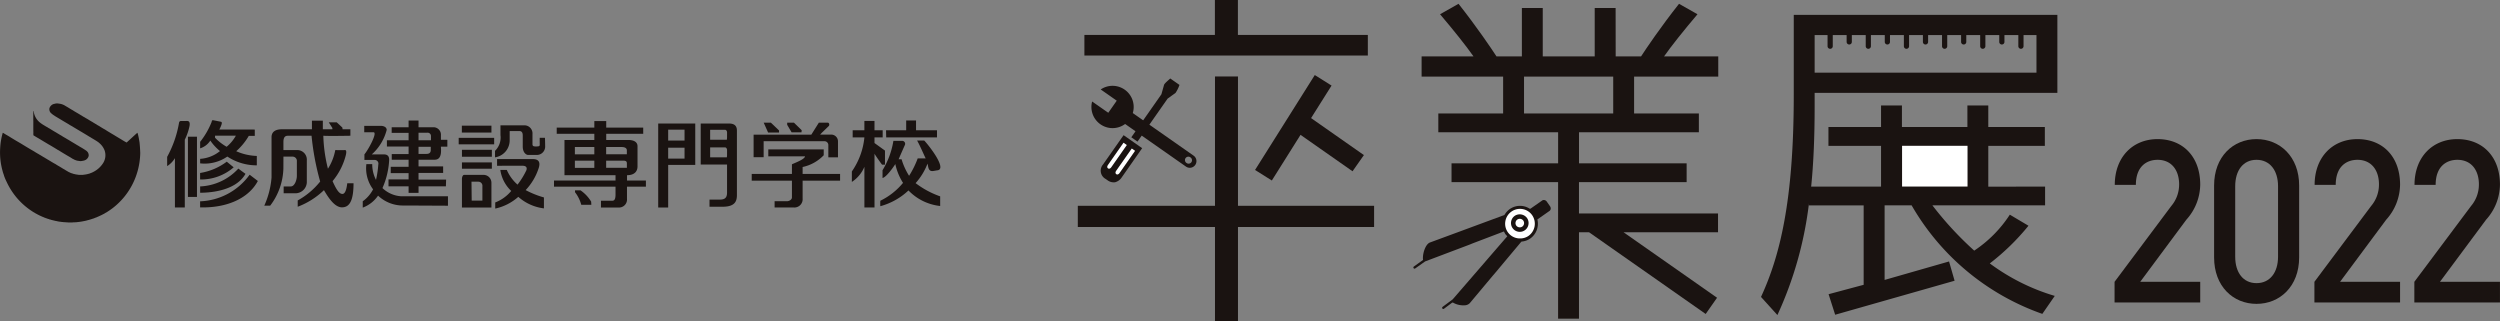 <svg xmlns="http://www.w3.org/2000/svg" width="265.843" height="34.173" viewBox="0 0 265.843 34.173">
  <rect x="0" y="0" width="265.843" height="34.173" fill="#808080" stroke="none"/>
  <g id="グループ_735" data-name="グループ 735" transform="translate(-20 -15)">
    <g id="グループ_662" data-name="グループ 662" transform="translate(-785.148 -165.395)">
      <g id="グループ_661" data-name="グループ 661" transform="translate(805.148 191.395)">
        <g id="グループ_660" data-name="グループ 660">
          <g id="グループ_659" data-name="グループ 659">
            <g id="グループ_657" data-name="グループ 657">
              <path id="パス_822" data-name="パス 822" d="M811.354,191.4c.034.034.1,0,.129.027.028.007.067-.007.088.014.032-.014.039.026.076.011.009.027.049-.007.055.02a.15.15,0,0,1,.08.025c.011.015.038.011.051.021.034.007.061.034.1.038.184.112.387.223.572.342.138.078.26.164.407.237.137.1.279.172.425.262.02,0,.039.027.06.033.1.058.191.118.287.17.066.059.159.084.224.137s.156.09.237.138.124.086.2.119c.215.122.419.262.644.38.011.013.018.026.038.026a.965.965,0,0,0,.157.093c.027.026.074.044.106.072.021,0,.026.026.053.018a2.053,2.053,0,0,0,.334.205c.2.13.406.261.631.378.168.111.346.224.529.329.159.1.316.189.474.283.171.11.346.21.526.319a.531.531,0,0,0,.109.061c.212.137.441.274.664.393.386-.339.754-.7,1.149-1.041a1.52,1.52,0,0,1,.078.255c.065.249.1.5.144.741.044.362.065.769.08,1.148a7.64,7.64,0,0,1-.487,2.565,7.471,7.471,0,0,1-2.019,2.952,6.977,6.977,0,0,1-.973.734,1.008,1.008,0,0,1-.2.116,1.86,1.86,0,0,1-.316.178c-.059.039-.131.065-.189.1-.046.007-.072.037-.118.046-.021.029-.059.029-.078.039s-.06.019-.084.047c-.037.006-.067.028-.108.034a.273.273,0,0,1-.084.044.583.583,0,0,0-.113.039c-.005.02-.032,0-.038.02a.1.1,0,0,0-.066.026c-.034.009-.059.022-.092.032a.466.466,0,0,1-.1.028c-.006.02-.039,0-.047.02a.5.5,0,0,1-.1.027c-.007.018-.04,0-.04.025-.03-.018-.038.028-.072.007-.032.012-.056.027-.091.038-.034-.011-.039.022-.072.015-.015.018-.046-.007-.046.018-.046-.012-.054.027-.092.014-.006.019-.039,0-.045.024-.046-.011-.059.022-.1.016-.007.018-.047-.007-.055.018-.011.008-.037-.007-.044.014-.046-.014-.066.02-.111.013-.013.02-.053-.006-.065.02-.053-.014-.072.026-.124.015-.015.014-.061,0-.073.023-.059-.013-.093.021-.151.015-.019.018-.072-.007-.084.018-.034.006-.074-.006-.1.014-.086-.014-.137.026-.222.012-.045.027-.126-.008-.178.02h-.189c-.018.035-.039-.015-.058.012h-.493l-.007-.012h-.21l-.012-.015h-.145c-.034-.026-.1.009-.13-.017-.039-.009-.092,0-.12-.014-.064.014-.1-.026-.157-.012-.019-.03-.072.007-.092-.021-.053.015-.083-.023-.138-.013-.019-.026-.065,0-.08-.026-.044.015-.063-.026-.109-.014-.014-.026-.051.007-.064-.02-.047.013-.059-.025-.1-.014-.01-.025-.057,0-.066-.025-.038.018-.044-.028-.084-.009-.013-.024-.053,0-.066-.024-.031.012-.038-.026-.071-.014-.013-.026-.053.008-.059-.018-.04.012-.04-.026-.073-.015-.012-.026-.046,0-.051-.026a.232.232,0,0,1-.08-.019c-.039.007-.051-.018-.077-.025a.432.432,0,0,0-.1-.027.471.471,0,0,1-.08-.033.213.213,0,0,1-.072-.025.376.376,0,0,0-.086-.022l-.072-.039c-.033.008-.045-.026-.08-.018-.026-.015-.053-.028-.073-.04s-.044-.02-.073-.02c-.024-.033-.065-.027-.091-.045a.283.283,0,0,1-.077-.039c-.021.007-.021-.018-.04-.013-.045-.02-.091-.045-.138-.064a.81.81,0,0,1-.078-.04.618.618,0,0,1-.112-.059c-.025-.013-.053-.02-.078-.035a.256.256,0,0,0-.111-.057c-.085-.053-.171-.112-.262-.157a7.428,7.428,0,0,1-2.906-3.3c-.034-.007-.013-.047-.034-.067-.077-.155-.138-.32-.2-.478-.038-.17-.118-.328-.157-.506a7.276,7.276,0,0,1-.268-2.447,7.143,7.143,0,0,1,.276-1.653c.026.006.051.027.078.032.244.165.507.291.741.448.159.1.316.191.472.287.211.126.427.25.639.374.451.277.89.545,1.351.807.037.039.1.045.141.092.061.034.121.071.178.105.027.006.042.025.066.039.118.065.237.138.355.209.04,0,.045.039.084.047.132.084.264.163.4.236.051.047.112.064.164.106.025,0,.04.03.065.038.3.17.583.36.891.518.171.124.362.216.54.329.132.078.262.17.4.235.138.1.289.171.433.262l.092.04a1.082,1.082,0,0,0,.269.109c.025,0,.025.028.059.014.027.014.053.027.078.041.039-.014.054.011.081.017.038-.012.052.026.1.014.007.026.047,0,.059.026.013,0,.048-.014.059.008.053-.014.086.026.145.011.025.028.086,0,.119.028h.489c.036-.028.1,0,.141-.028.056.014.091-.019.148-.011.014-.022.046.006.062-.022.046.014.064-.026.11-.012.007-.02.039,0,.046-.026.039.012.052-.019.091-.013l.072-.019c.006-.02.039,0,.046-.028.059-.011.117-.043.184-.063l.09-.04c.02-.006.028-.027.055-.027.032-.019.071-.037.11-.059a2.637,2.637,0,0,0,.945-.864,1.552,1.552,0,0,0,.184-1.378,1.917,1.917,0,0,0-.618-.833c-.008-.026-.031-.026-.052-.046-.243-.177-.5-.314-.754-.472a1.737,1.737,0,0,0-.2-.118c-.62-.387-1.249-.743-1.865-1.123a2.954,2.954,0,0,1-.322-.19c-.485-.283-.957-.572-1.43-.853-.051-.039-.1-.065-.156-.105a1.757,1.757,0,0,1-.263-.2.564.564,0,0,1-.209-.552.707.707,0,0,1,.432-.445.524.524,0,0,1,.105-.02c.011-.026.045,0,.059-.026.019,0,.054.014.059-.014.034,0,.073.014.1-.012Z" transform="translate(-805.148 -191.395)" fill="#1a1311"/>
              <path id="パス_823" data-name="パス 823" d="M810.563,192.642a1.806,1.806,0,0,0,.768,1.279c.182.139.381.244.577.368.046.019.085.047.13.066a1.009,1.009,0,0,0,.218.13c.353.225.714.433,1.076.65a.661.661,0,0,0,.131.072,5.694,5.694,0,0,0,.512.308c.093.067.2.122.3.179.249.155.493.3.742.446.137.095.315.177.452.275a7.694,7.694,0,0,1,.716.445.336.336,0,0,1,.072.079l.018.007a.6.6,0,0,1,.138.434.652.652,0,0,1-.413.478c-.007.011-.034,0-.038.019-.035-.008-.041.021-.066.014-.015.019-.047,0-.053.019-.047-.012-.065.025-.111.012-.035.028-.086,0-.12.028-.086.014-.149-.028-.243-.015-.014-.025-.064,0-.078-.025-.027,0-.059.012-.074-.012-.037.02-.045-.021-.084-.007-.008-.028-.046,0-.053-.028a.17.17,0,0,1-.073-.025.123.123,0,0,1-.059-.019c-.021.005-.021-.019-.037-.012a.923.923,0,0,0-.185-.094c-.112-.072-.231-.145-.341-.216-.039,0-.053-.038-.084-.043-.265-.152-.52-.31-.776-.462-.116-.072-.228-.144-.347-.216-.02,0-.027-.018-.052-.018-.1-.073-.2-.124-.3-.191-.234-.137-.464-.281-.7-.413-.355-.209-.71-.426-1.063-.637-.185-.1-.355-.209-.531-.319-.027-.023.016-.047-.007-.073.023-.04-.02-.08.007-.126-.013-.444-.007-.931-.007-1.382-.02-.027,0-.046-.005-.081,0-.3,0-.609.005-.91C810.538,192.623,810.556,192.623,810.563,192.642Z" transform="translate(-806.982 -191.815)" fill="#1a1311"/>
            </g>
            <g id="グループ_658" data-name="グループ 658" transform="translate(17.774 1.781)">
              <path id="パス_824" data-name="パス 824" d="M948.846,197.428h.914a.314.314,0,0,1,.311.436c-.11.226-.668,1.52-.668,1.52h.312a7.086,7.086,0,0,0,.8,1.76,9.582,9.582,0,0,0,.916-1.852h.848c-.178-.356-.67-1.5-.915-1.9h.758c.4.4,2.5,3.038,1.407,3.169-.5.06-.895.291-1.005-.491l-.049-.218a6.716,6.716,0,0,1-1.267,2.071,9.465,9.465,0,0,0,2.612,1.406v1.025a5.489,5.489,0,0,1-3.37-1.654,7.038,7.038,0,0,1-2.992,1.676,4.237,4.237,0,0,1,0-.581,7.145,7.145,0,0,0,2.412-1.9,6.1,6.1,0,0,1-.819-2c-.222.357-.957,1.394-1.36,1.483v-.826A8.652,8.652,0,0,0,948.846,197.428Z" transform="translate(-871.619 -195.23)" fill="#1a1311"/>
              <path id="パス_825" data-name="パス 825" d="M948.382,195.19h2.142v-1.04h1.048v1.04H953.8v.757h-5.4Z" transform="translate(-871.937 -194.119)" fill="#1a1311"/>
              <path id="パス_826" data-name="パス 826" d="M942.942,195.971v-.757h1.245v-.994h1.075v.994h.87v.757h-.87v.6l1.116.806v1.495h-.314s-.579-.781-.8-1.16v5.712h-1.075V199.1a3.535,3.535,0,0,1-1.334,1.606v-1.112a7.632,7.632,0,0,0,1.334-3.622Z" transform="translate(-870.045 -194.143)" fill="#1a1311"/>
              <path id="パス_827" data-name="パス 827" d="M928.43,199.558v-.736h5.893v.624a4.37,4.37,0,0,1-2.244,1.25v.737h3.984v.715h-3.984v1.894a.881.881,0,0,1-.948.959H929.1v-.669h1.337c.2,0,.506-.156.506-.4v-1.781h-4.277v-.715h4.277v-1.029c.333-.155,1.37-.533,1.391-.847Z" transform="translate(-864.505 -195.718)" fill="#1a1311"/>
              <path id="パス_828" data-name="パス 828" d="M933.912,194.5h.94c.157,0,.222.251.111.362s-.737.715-.737.715l-.178.193h1.161a.722.722,0,0,1,.736.744v1.673h-1.026V196.9a.409.409,0,0,0-.426-.424H928.04v1.7h-1.068v-2.4h6.139Z" transform="translate(-864.61 -194.24)" fill="#1a1311"/>
              <path id="パス_829" data-name="パス 829" d="M932.4,194.732V194.5h.716l.826.807-.022.225h-1.05Z" transform="translate(-866.467 -194.24)" fill="#1a1311"/>
              <path id="パス_830" data-name="パス 830" d="M928.6,194.5h.762l.87.831v.22h-1.162Z" transform="translate(-865.166 -194.24)" fill="#1a1311"/>
              <path id="パス_831" data-name="パス 831" d="M921.414,194.641h-2.991V199h2.8v2.992c0,.558-.259.737-.748.737h-1.117v.76h1.408c1.337,0,1.506-.626,1.506-1.249v-6.853C922.272,194.712,921.771,194.641,921.414,194.641Zm-.191,3.33a1.494,1.494,0,0,1-.022.267h-1.775v-1.06h1.563c.157,0,.235.147.235.3Zm0-1.873a1.484,1.484,0,0,1-.022.265h-1.775v-1.057h1.563c.157,0,.235.141.235.3Z" transform="translate(-861.685 -194.287)" fill="#1a1311"/>
              <path id="パス_832" data-name="パス 832" d="M911.552,194.641v8.931h1.06v-4.531h2.88v-4.4Zm2.8,3.731h-1.741v-1.16h1.741Zm0-1.919h-1.741v-1.16h1.741Z" transform="translate(-859.334 -194.287)" fill="#1a1311"/>
              <path id="パス_833" data-name="パス 833" d="M834.278,194.227c.223,0,.324.13.28.487a5.977,5.977,0,0,1-.514,1.508v7.2h-1.049v-5.242a2.521,2.521,0,0,1-.826.847v-.983a11.594,11.594,0,0,0,1.25-3.549c.029-.247.134-.266.268-.266Z" transform="translate(-832.168 -194.145)" fill="#1a1311"/>
              <path id="パス_834" data-name="パス 834" d="M841.336,197.4a6.66,6.66,0,0,0,1.337-1.63h.637V195.1s-3.516-.011-3.773,0a3.291,3.291,0,0,0,.226-.506c.086-.256.032-.312-.092-.333-.088-.016-.68-.134-.8-.157s-.139.14-.155.2a8.327,8.327,0,0,1-1.216,2.1v.692a1.986,1.986,0,0,0,1.081-.826,5.273,5.273,0,0,0,1.029,1.116,3.721,3.721,0,0,1-2.11.827v.48a4.229,4.229,0,0,0,2.89-.724,5.656,5.656,0,0,0,3.136.935v-1A5.794,5.794,0,0,1,841.336,197.4Zm-1.016-.47a5.364,5.364,0,0,1-1.237-.962v-.22H841.3A4.18,4.18,0,0,1,840.319,196.928Z" transform="translate(-833.991 -194.103)" fill="#1a1311"/>
              <path id="パス_835" data-name="パス 835" d="M840.33,200.808l.736.6a5.3,5.3,0,0,1-3.57,1.294v-.692A6.4,6.4,0,0,0,840.33,200.808Z" transform="translate(-833.991 -196.397)" fill="#1a1311"/>
              <path id="パス_836" data-name="パス 836" d="M837.5,203.824v.671c.691,0,3.725-.068,4.822-2.011-.315-.22-.76-.558-.76-.558A5.854,5.854,0,0,1,837.5,203.824Z" transform="translate(-833.991 -196.78)" fill="#1a1311"/>
              <path id="パス_837" data-name="パス 837" d="M842.763,202.914l.872.668c-.828,1.584-2.88,2.88-6.139,2.811v-.647A6.8,6.8,0,0,0,842.763,202.914Z" transform="translate(-833.991 -197.118)" fill="#1a1311"/>
              <rect id="長方形_350" data-name="長方形 350" width="0.961" height="6.405" transform="translate(2.21 1.755)" fill="#1a1311"/>
              <path id="パス_838" data-name="パス 838" d="M849.909,198.32v-.314h.981a.456.456,0,0,1,.447.514v1.541c0,.4-.222,1.115-.648,1.115h-.757v.726h1.183a1.214,1.214,0,0,0,1.281-1.149V198.41a1.019,1.019,0,0,0-1.08-1.1h-1.408v-.847c0-.424.11-.676.469-.676H852.9a27.564,27.564,0,0,0,.916,4.868,8.007,8.007,0,0,1-2.388,2.01v.67a8.173,8.173,0,0,0,2.789-1.764c.4.671,1.093,1.829,1.919,1.829s1.228-.757,1.228-2.564h-.668c-.046.4-.157,1.137-.512,1.137s-.649-.468-1.051-1.361a6.937,6.937,0,0,0,1.406-2.744c.062-.264.111-.582-.11-.56s-1.006,0-1.006,0a5.579,5.579,0,0,1-.781,1.985,16.032,16.032,0,0,1-.491-3.507c.491.043,2.878,0,2.878,0v-.687H856.2l-.02-.177-.6-.56h-.849l.382.6v.134H854.1v-.916h-1.16v.916h-3.169c-.8,0-1.126.333-1.126.847v4.287a9.011,9.011,0,0,1-.772,2.991h.627a6.813,6.813,0,0,0,1.405-3.974" transform="translate(-837.544 -194.132)" fill="#1a1311"/>
              <path id="パス_839" data-name="パス 839" d="M863.948,195.7v-.681h1.764c.244,0,.623.1.623.434a5.244,5.244,0,0,1-1.583,2.6H866c.2,0,.6.013.6.572a8.4,8.4,0,0,1-.714,3.01,3.147,3.147,0,0,0,1.965.87h5v1.006s-4.264-.022-4.755-.022a3.829,3.829,0,0,1-2.678-1.049,3.432,3.432,0,0,1-1.629,1.274v-.673a3.613,3.613,0,0,0,1.1-1.272,3.728,3.728,0,0,1-.715-2.677h.624a3.6,3.6,0,0,0,.4,1.671,10.209,10.209,0,0,0,.245-1.629.389.389,0,0,0-.381-.489h-1.095v-.593c.426-.516,1.431-2.354.963-2.354Z" transform="translate(-842.99 -194.417)" fill="#1a1311"/>
              <path id="パス_840" data-name="パス 840" d="M874.122,196.209h-.684v-.6a.8.8,0,0,0-.722-.737h-1.659v-.715H870v.715h-1.8v.6H870v.78h-2.306v.671H870v.8h-1.792v.6H870v.757h-1.9v.671H870v.668h-2.136v.737H870v.693h1.058v-.693h2.909l.022-.715h-2.932v-.714h2.616v-.692h-2.616v-.712h1.726c.826,0,.654-1.118.654-1.385h.684Zm-1.764,1.073c0,.4-.288.424-.491.424h-.81v-.759h1.3Zm.022-1.029h-1.323v-.8h.923a.354.354,0,0,1,.4.359Z" transform="translate(-844.325 -194.121)" fill="#1a1311"/>
              <rect id="長方形_351" data-name="長方形 351" width="3.147" height="0.733" transform="translate(31.337 0.582)" fill="#1a1311"/>
              <rect id="長方形_352" data-name="長方形 352" width="3.772" height="0.69" transform="translate(31.002 1.877)" fill="#1a1311"/>
              <rect id="長方形_353" data-name="長方形 353" width="3.182" height="0.738" transform="translate(31.348 3.148)" fill="#1a1311"/>
              <rect id="長方形_354" data-name="長方形 354" width="3.182" height="0.67" transform="translate(31.348 4.489)" fill="#1a1311"/>
              <path id="パス_841" data-name="パス 841" d="M882.09,202.943h-2.032c-.156,0-.234.258-.234.436v3.034h3.136v-2.631A.839.839,0,0,0,882.09,202.943ZM882,205.677h-1.138l-.021-2.009h.714a.435.435,0,0,1,.445.493Z" transform="translate(-848.477 -197.128)" fill="#1a1311"/>
              <path id="パス_842" data-name="パス 842" d="M885.17,198.34v-.691a1.965,1.965,0,0,0,.58-1.674v-1.037h2.635a.86.86,0,0,1,.769.926v1.026c0,.2.023.292.346.292.513,0,.422-.051.422-.493v-.424h.56s.021.625.021.961a.888.888,0,0,1-.872.859H888.7c-.224,0-.581-.259-.581-.9V196.02c0-.269-.076-.478-.368-.478H886.73v1.013A1.829,1.829,0,0,1,885.17,198.34Z" transform="translate(-850.306 -194.389)" fill="#1a1311"/>
              <path id="パス_843" data-name="パス 843" d="M885.4,201.1v-.712h3.8c.67,0,.815.378.626.958a6.175,6.175,0,0,1-1.387,2.34,9.608,9.608,0,0,0,1.944.781v1.164a5,5,0,0,1-2.725-1.229,5.386,5.386,0,0,1-2.453,1.249V205a4.143,4.143,0,0,0,1.7-1.224,3.809,3.809,0,0,1-1.158-2.231h.689a4.4,4.4,0,0,0,1.139,1.56,8.352,8.352,0,0,0,.937-1.518c.091-.244.043-.491-.424-.491Z" transform="translate(-850.317 -196.253)" fill="#1a1311"/>
              <path id="パス_844" data-name="パス 844" d="M902.471,200.568V200c.851,0,1.116-.466,1.116-.937V196.92c0-.516-.512-.664-.956-.664h-2.372V195.6h3.934v-.664h-3.934v-.69h-1.264v.69h-4v.664h4v.658H895.82V200h5.428v.569h-6.542v.648h6.542v.837c0,.4-.07.661-.339.661H899.7v.722h1.875a.848.848,0,0,0,.892-.913v-1.306h2.011v-.648Zm-3.477-1.351h-2.068v-.762h2.068Zm0-1.439h-2.068v-.774h2.068Zm2.9-.774c.464,0,.558.205.558.339v.434h-2.2v-.774Zm.558,2.212h-2.2v-.762h1.836c.361,0,.368.168.368.324S902.455,199.217,902.455,199.217Z" transform="translate(-853.569 -194.151)" fill="#1a1311"/>
              <path id="パス_845" data-name="パス 845" d="M898.766,206.979h1.071l-.019-.335a3.874,3.874,0,0,0-1.137-1.205H898.1v.2A3.786,3.786,0,0,1,898.766,206.979Z" transform="translate(-854.729 -197.982)" fill="#1a1311"/>
            </g>
          </g>
        </g>
      </g>
    </g>
    <g id="グループ_671" data-name="グループ 671" transform="translate(-1031 169)">
      <g id="グループ_670" data-name="グループ 670" transform="translate(198.852 -337.933)">
        <g id="グループ_668" data-name="グループ 668">
          <g id="グループ_665" data-name="グループ 665">
            <path id="パス_846" data-name="パス 846" d="M983.791,208.073v10.033h-2.445V208.073H966.759v-2.259h14.587V192.065h2.445v13.749h14.475v2.259Z" fill="#1a1311"/>
            <g id="グループ_664" data-name="グループ 664">
              <path id="パス_847" data-name="パス 847" d="M971.788,197.116l6.472,4.531a.709.709,0,1,0,.813-1.162l-6.468-4.53a2.247,2.247,0,0,0-3.41-2.51l1.705,1.194-.9,1.287-1.717-1.2a2.249,2.249,0,0,0,3.506,2.393Zm6.532,4.146a.363.363,0,1,1,.415-.595.363.363,0,1,1-.415.595Z" fill="#1a1311"/>
              <g id="グループ_663" data-name="グループ 663">
                <path id="パス_848" data-name="パス 848" d="M970.712,203.316a1.108,1.108,0,0,1-.829-.242l-.166-.113a1,1,0,0,1-.274-1.539l2.184-3.115,1.975,1.383-2.164,3.094a1.221,1.221,0,0,1-.726.532Z" fill="#1a1311" fill-rule="evenodd"/>
                <path id="パス_849" data-name="パス 849" d="M971.62,199.108l.351.248-1.666,2.381c-.211.3-.565.055-.352-.245l1.667-2.384Z" fill="#fff" fill-rule="evenodd"/>
                <path id="パス_850" data-name="パス 850" d="M972.451,198.532l.329.231.327.23,3.2-4.572.84-.605a3.438,3.438,0,0,0,.422-.854l-.49-.342-.49-.343c-.15.153-.607.507-.661.687l-.279.995-3.2,4.573Z" fill="#1a1311" fill-rule="evenodd"/>
                <path id="パス_851" data-name="パス 851" d="M972.85,199.97l-1.666,2.382c-.214.3-.565.056-.354-.248l1.669-2.381Z" fill="#fff" fill-rule="evenodd"/>
              </g>
            </g>
            <path id="パス_852" data-name="パス 852" d="M981.336,187.645v-3.712h2.447v3.712H997.6v2.195H967.46v-2.195Z" fill="#1a1311"/>
            <path id="パス_853" data-name="パス 853" d="M997.181,200.424l-5.617-3.934,2.177-3.457-1.782-1.12-6.352,10.093,1.784,1.122,3.052-4.856,5.53,3.874Z" fill="#1a1311"/>
          </g>
          <g id="グループ_666" data-name="グループ 666">
            <path id="パス_854" data-name="パス 854" d="M1010.871,213.268l-2.422,2.892a.784.784,0,0,1-.552.238c-.046,0-.1.006-.143.006a2.13,2.13,0,0,1-.379-.035,2.064,2.064,0,0,1-.677-.236l-.043-.026-.084.005-.869.65a.125.125,0,0,1-.076.026l-.031,0a.145.145,0,0,1-.068-.048.13.13,0,0,1-.025-.093.136.136,0,0,1,.048-.083l1.075-.8,3.327-3.844.152-.178,2.324-2.685-.134-.151a.86.86,0,0,1-.074-.087c-.019-.029-.035-.06-.051-.09l-.1-.183-3.318,1.263-.313.129-4.745,1.794-1.053.745a.134.134,0,0,1-.075.025.139.139,0,0,1-.1-.053.115.115,0,0,1-.019-.093.108.108,0,0,1,.05-.082l.975-.7-.005-.043c-.066-.6.252-1.631.743-1.813l3.321-1.224.241-.09,4.27-1.577.018,0,.037-.017.051-.049a1.891,1.891,0,0,1,1.633-.938,1.86,1.86,0,0,1,.987.278l.042.025.083,0,1.247-.872a.307.307,0,0,1,.175-.053.387.387,0,0,1,.315.171l.343.49a.407.407,0,0,1,.075.263.326.326,0,0,1-.132.24l-1.285.9.009.049a1.93,1.93,0,0,1-.762,1.978,1.869,1.869,0,0,1-.883.325l-.028,0-.054.028-2.874,3.432Z" fill="#1a1311"/>
            <path id="パス_855" data-name="パス 855" d="M1013.777,206.142a1.582,1.582,0,0,0-1.551,1.306,1.561,1.561,0,0,0,1.574,1.839,1.533,1.533,0,0,0,.885-.271,1.585,1.585,0,0,0,.388-2.2,1.566,1.566,0,0,0-1.017-.649A1.643,1.643,0,0,0,1013.777,206.142Z" fill="#fff"/>
            <path id="パス_856" data-name="パス 856" d="M1013.219,206.887a.936.936,0,0,0,.376,1.686.936.936,0,0,0,.929-1.459A.96.96,0,0,0,1013.219,206.887Z" fill="#1a1311"/>
            <path id="パス_857" data-name="パス 857" d="M1013.756,207.2a.451.451,0,0,0-.447.376.457.457,0,0,0,.071.341.464.464,0,0,0,.383.191.455.455,0,0,0,.257-.078.456.456,0,0,0,.111-.637.451.451,0,0,0-.295-.186A.317.317,0,0,0,1013.756,207.2Z" fill="#fff"/>
            <path id="パス_858" data-name="パス 858" d="M1005.095,196v2h12.739v3.3H1006.5v2h11.331v14.517h2.222v-9.185h1.072l12.4,8.687,1.209-1.725-9.941-6.962h10.044v-2h-14.785v-3.334H1031.5v-2h-11.443V198H1032.8v-2Z" fill="#1a1311"/>
            <rect id="長方形_355" data-name="長方形 355" width="2.223" height="6.148" transform="translate(1011.986 190.681)" fill="#1a1311"/>
            <rect id="長方形_356" data-name="長方形 356" width="2.22" height="6.148" transform="translate(1023.693 190.681)" fill="#1a1311"/>
            <path id="パス_859" data-name="パス 859" d="M1029.1,189.928c.777-1.111,2.11-2.777,3.553-4.48l-1.961-1.111c-1.964,2.482-3.483,4.739-4.037,5.591h-2.7l-.007-5.144h-2.224v5.144H1016.2v-5.144h-2.22v5.144h-2.7c-.557-.852-2.075-3.109-4.037-5.591l-1.963,1.111c1.445,1.7,2.776,3.369,3.555,4.48h-5.517v2.148h31.546v-2.148Z" fill="#1a1311"/>
          </g>
          <g id="グループ_667" data-name="グループ 667">
            <path id="パス_860" data-name="パス 860" d="M1069.617,203.777v1.991h-11.984a35.522,35.522,0,0,0,4.449,4.816,13.245,13.245,0,0,0,3.785-3.824l1.984,1.177a24.6,24.6,0,0,1-4.114,4.007,22.107,22.107,0,0,0,6.909,3.455l-1.322,1.911a25.952,25.952,0,0,1-13.9-11.542h-2.872V213.7l6.852-1.964.59,2.05-12.7,3.616-.7-2.184,3.73-1v-8.444h-5.851v-2h7.7v-4.333h-5.594v-2h5.594v-2.295h2.221v2.295h6.962v-2.295h2.221v2.295h6.014v2h-6.014v4.34Z" fill="#1a1311"/>
            <path id="パス_861" data-name="パス 861" d="M1068.7,187.663h-23.588v4H1068.7Zm-24.217,18.106a39.493,39.493,0,0,1-3.331,11.665l-1.743-1.926c2-4.332,3.482-10.182,3.482-21.476v-8.516h28.032v8.295h-25.811v1.443c0,3.074-.111,6-.37,8.516Z" fill="#1a1311"/>
            <path id="パス_862" data-name="パス 862" d="M1046.764,189.123a.277.277,0,0,1-.279-.276v-1.2a.277.277,0,0,1,.554,0v1.2A.276.276,0,0,1,1046.764,189.123Z" fill="#1a1311"/>
            <path id="パス_863" data-name="パス 863" d="M1048.792,188.666a.278.278,0,0,1-.279-.276v-.744a.278.278,0,0,1,.279-.276.275.275,0,0,1,.275.276v.744A.275.275,0,0,1,1048.792,188.666Z" fill="#1a1311"/>
            <path id="パス_864" data-name="パス 864" d="M1050.821,189.123a.277.277,0,0,1-.277-.276v-1.2a.276.276,0,1,1,.552,0v1.2A.277.277,0,0,1,1050.821,189.123Z" fill="#1a1311"/>
            <path id="パス_865" data-name="パス 865" d="M1052.849,188.666a.278.278,0,0,1-.279-.276v-.744a.277.277,0,0,1,.554,0v.744A.276.276,0,0,1,1052.849,188.666Z" fill="#1a1311"/>
            <path id="パス_866" data-name="パス 866" d="M1054.876,189.123a.274.274,0,0,1-.275-.276v-1.2a.274.274,0,0,1,.275-.276.277.277,0,0,1,.277.276v1.2A.277.277,0,0,1,1054.876,189.123Z" fill="#1a1311"/>
            <path id="パス_867" data-name="パス 867" d="M1056.9,188.666a.277.277,0,0,1-.276-.276v-.744a.277.277,0,0,1,.554,0v.744A.277.277,0,0,1,1056.9,188.666Z" fill="#1a1311"/>
            <path id="パス_868" data-name="パス 868" d="M1058.933,189.123a.276.276,0,0,1-.275-.276v-1.2a.277.277,0,0,1,.554,0v1.2A.278.278,0,0,1,1058.933,189.123Z" fill="#1a1311"/>
            <path id="パス_869" data-name="パス 869" d="M1062.99,189.123a.277.277,0,0,1-.275-.276v-1.2a.277.277,0,0,1,.554,0v1.2A.279.279,0,0,1,1062.99,189.123Z" fill="#1a1311"/>
            <path id="パス_870" data-name="パス 870" d="M1060.961,188.666a.275.275,0,0,1-.275-.276v-.744a.276.276,0,1,1,.552,0v.744A.274.274,0,0,1,1060.961,188.666Z" fill="#1a1311"/>
            <path id="パス_871" data-name="パス 871" d="M1065.02,188.666a.275.275,0,0,1-.277-.276v-.744a.276.276,0,1,1,.552,0v.744A.274.274,0,0,1,1065.02,188.666Z" fill="#1a1311"/>
            <path id="パス_872" data-name="パス 872" d="M1067.047,189.123a.276.276,0,0,1-.275-.276v-1.2a.275.275,0,0,1,.275-.276.278.278,0,0,1,.279.276v1.2A.279.279,0,0,1,1067.047,189.123Z" fill="#1a1311"/>
            <rect id="長方形_357" data-name="長方形 357" width="6.961" height="4.333" transform="translate(1054.409 199.437)" fill="#fff"/>
          </g>
        </g>
        <g id="グループ_669" data-name="グループ 669">
          <path id="パス_873" data-name="パス 873" d="M1077.005,216.1v-2.2l6.029-8.059a3.529,3.529,0,0,0,.836-2.3c0-1.549-.836-2.613-2.288-2.613-1.188,0-2.311.725-2.311,2.662h-2.244c0-2.929,1.893-4.864,4.555-4.864,2.685,0,4.532,1.863,4.532,4.84a5.645,5.645,0,0,1-1.473,3.726l-4.908,6.608h6.381v2.2Z" fill="#1a1311"/>
          <path id="パス_874" data-name="パス 874" d="M1092.1,216.245c-2.487,0-4.511-1.863-4.511-4.936v-7.648c0-3.073,2.024-4.936,4.511-4.936s4.533,1.863,4.533,4.936v7.648C1096.631,214.382,1094.584,216.245,1092.1,216.245Zm2.289-12.511c0-1.669-.859-2.807-2.289-2.807s-2.266,1.138-2.266,2.807v7.5c0,1.67.836,2.807,2.266,2.807s2.289-1.137,2.289-2.807Z" fill="#1a1311"/>
          <path id="パス_875" data-name="パス 875" d="M1098.256,216.1v-2.2l6.029-8.059a3.529,3.529,0,0,0,.836-2.3c0-1.549-.836-2.613-2.288-2.613-1.188,0-2.311.725-2.311,2.662h-2.244c0-2.929,1.893-4.864,4.555-4.864,2.685,0,4.532,1.863,4.532,4.84a5.645,5.645,0,0,1-1.473,3.726l-4.908,6.608h6.381v2.2Z" fill="#1a1311"/>
          <path id="パス_876" data-name="パス 876" d="M1108.882,216.1v-2.2l6.029-8.059a3.529,3.529,0,0,0,.836-2.3c0-1.549-.836-2.613-2.288-2.613-1.189,0-2.311.725-2.311,2.662H1108.9c0-2.929,1.893-4.864,4.555-4.864,2.685,0,4.532,1.863,4.532,4.84a5.645,5.645,0,0,1-1.473,3.726l-4.908,6.608h6.381v2.2Z" fill="#1a1311"/>
        </g>
      </g>
    </g>
  </g>
</svg>
